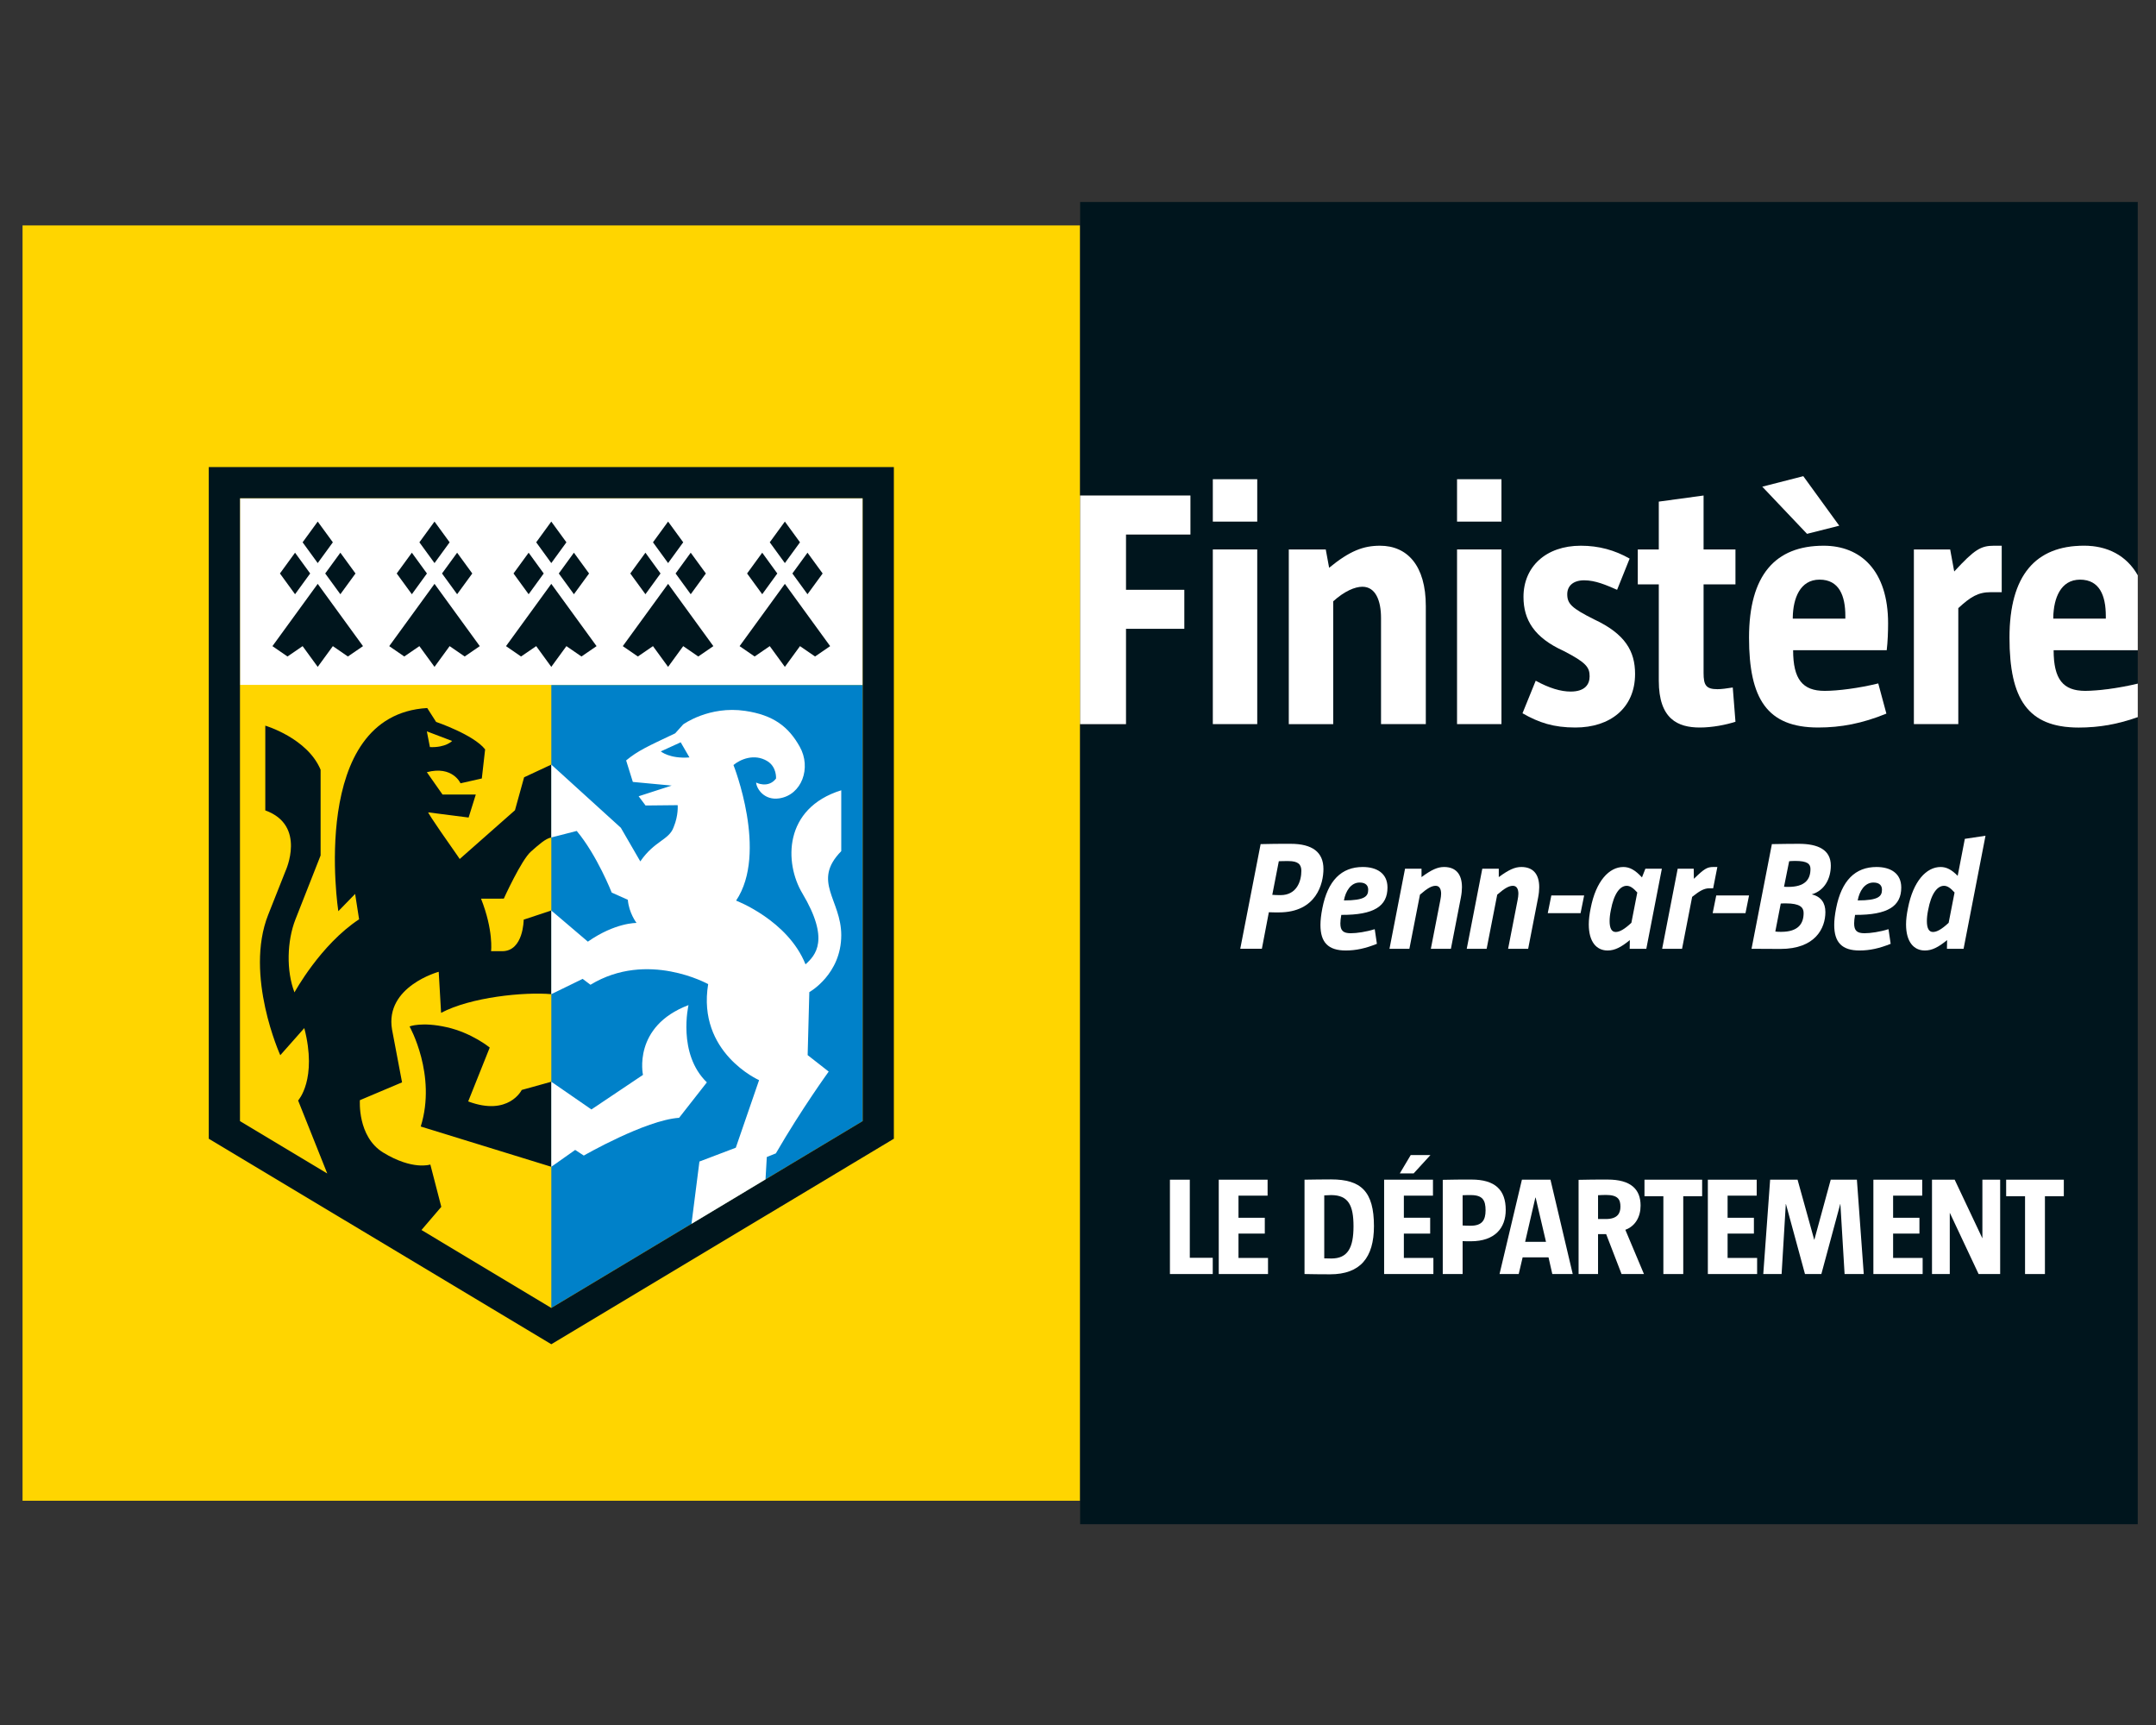 <?xml version="1.0" encoding="utf-8"?>
<!-- Generator: Adobe Illustrator 24.0.1, SVG Export Plug-In . SVG Version: 6.00 Build 0)  -->
<!DOCTYPE svg PUBLIC "-//W3C//DTD SVG 1.1//EN" "http://www.w3.org/Graphics/SVG/1.1/DTD/svg11.dtd">
<svg version="1.1" xmlns:x="http://ns.adobe.com/Extensibility/1.0/" xmlns:i="http://ns.adobe.com/AdobeIllustrator/10.0/" xmlns:graph="http://ns.adobe.com/Graphs/1.0/"
	 xmlns="http://www.w3.org/2000/svg" xmlns:xlink="http://www.w3.org/1999/xlink" x="0px" y="0px" viewBox="0 0 500 400"
	 style="enable-background:new 0 0 500 400;" xml:space="preserve" width="500">
<rect x="0" y="0" width="500" height="400" fill="#333333" stroke="none"/>
<style type="text/css">
	.st0{fill:#FFD500;}
	.st1{fill:#FFFFFF;}
	.st2{fill:#0081C9;}
	.st3{clip-path:url(#SVGID_2_);}
	.st4{fill:#00151D;}
	.st5{display:none;}
	.st6{display:inline;}
	.st7{fill:#1B97D9;}
	.st8{fill:#33BC56;}
	.st9{clip-path:url(#SVGID_4_);}
	.st10{fill-rule:evenodd;clip-rule:evenodd;fill:#E30613;}
	.st11{fill:#E30613;}
</style>
<g id="Calque_1">
	<g id="layer1" transform="translate(-443.747,-649.168)">
		<path id="path70" class="st0" d="M448.976,997.168h245.263V701.44H448.976V997.168z"/>
		<path id="path72" class="st1" d="M643.819,808.025H499.399v-43.328h144.42V808.025z"/>
		<g id="g74" transform="matrix(1.25,0,0,-1.25,496.156,694.72)">
			<path id="path76" class="st0" d="M60.358-90.643H2.595v-80.888l57.763-34.662V-90.643z"/>
		</g>
		<g id="g78" transform="matrix(1.25,0,0,-1.25,496.156,694.72)">
			<path id="path80" class="st2" d="M60.358-90.643h57.773v-80.888l-57.773-34.662V-90.643z"/>
		</g>
		<g id="g82" transform="matrix(1.25,0,0,-1.25,404.771,1673.183)">
			<g>
				<defs>
					<rect id="SVGID_1_" x="-13.69" y="511.239" width="490.541" height="295.727"/>
				</defs>
				<clipPath id="SVGID_2_">
					<use xlink:href="#SVGID_1_"  style="overflow:visible;"/>
				</clipPath>
				<g id="g84" class="st3">
					<g id="g90" transform="translate(66.517,749.76)">
						<path id="path92" class="st4" d="M51.527-134.871l3.996,9.993c0,0-3.309,2.726-7.972,3.774
							c-4.656,1.053-6.905,0.145-6.905,0.145s5.07-8.983,2.075-18.566l24.224-7.469v15.773
							l-5.485-1.521C61.462-132.742,59.048-137.688,51.527-134.871 M43.855-66.218l4.689-1.785
							c0,0-1.165-1.256-4.118-1.139L43.855-66.218z M124.719-138.521l-57.773-34.662
							l-24.086,14.46l3.678,4.298l-2.033,7.848c0,0-3.269-1.125-8.753,2.225
							c-4.818,2.953-4.317,9.713-4.317,9.713l7.822,3.306l-1.86,9.809
							c-1.352,7.986,8.662,10.702,8.662,10.702l0.44-7.616
							c5.51,2.922,15.401,3.905,20.448,3.465v15.52l-5.124-1.696c0,0-0.012-5.85-3.978-5.85
							h-2.073c0,0,0.477,3.83-1.862,9.741l4.223,0.007c0,0,3.248,7.16,5.019,8.714
							c1.446,1.28,2.745,2.457,3.795,2.63v13.522l-5.047-2.356l-1.694-6.112l-10.253-9.046
							c-0.14,0.201-0.257,0.405-0.407,0.606c-5.372,7.623-5.452,8.047-5.452,8.047
							l7.511-0.959l1.334,4.27h-6.179l-2.904,4.141c4.801,1.261,6.245-2.061,6.245-2.061
							l3.954,0.894l0.613,5.398c-2.157,2.747-9.093,5.091-9.093,5.091l-1.65,2.581
							c-22.114-1.308-16.493-37.692-16.493-37.692l3.119,3.206l0.735-4.71
							c-7.174-4.71-11.987-13.555-11.987-13.555c-1.535,3.961-1.399,9.516,0.173,13.527
							l4.673,11.875v15.897c-2.452,5.882-10.262,8.18-10.262,8.18V-80.886
							c7.691-2.761,3.753-11.238,3.753-11.238l-3.213-8.112
							c-4.464-11.25,2.242-26.061,2.242-26.061l4.455,5.033
							c2.464-9.523-1.147-13.431-1.147-13.431l5.407-13.543l-16.194,9.717v115.55H124.719
							C124.719-22.971,124.719-138.521,124.719-138.521z M3.397-17.197v-124.593l63.55-38.125
							l63.554,38.125v124.593C130.501-17.197,3.397-17.197,3.397-17.197z"/>
					</g>
					<g id="g94" transform="translate(81.787,777.512)">
						<path id="path96" class="st1" d="M71.987-97.688l3.697,1.685l1.624-2.805
							C73.631-99.092,71.987-97.688,71.987-97.688 M98.246-124.007
							c5.162-8.648,2.447-11.507,0.594-13.187c-3.278,8.185-12.878,11.823-12.878,11.823
							c5.971,8.896-0.489,25.153-0.489,25.153c1.266,1.065,3.87,2.185,6.275,0.728
							c1.799-1.095,1.621-3.241,1.621-3.241c-1.481-1.902-3.695-0.737-3.695-0.737
							c0.108-1.252,1.582-3.353,4.303-2.934c4.17,0.634,5.999,5.672,3.786,9.591
							c-2.085,3.713-4.874,5.861-10.124,6.638c-6.69,0.99-11.496-2.513-11.496-2.513
							l-1.483-1.652c-5.199-2.461-6.91-3.222-9.102-5.028l1.245-3.989l7.204-0.676
							l-6.128-1.982l1.285-1.713l5.957,0.061c0,0,0.171-1.853-0.735-4.046
							c-0.849-2.443-3.533-2.506-6.198-6.385l-3.613,6.24l-12.897,11.718v-13.52
							l4.715,1.21c3.795-4.551,6.488-11.43,6.488-11.43l2.993-1.341
							c0.201-2.466,1.617-4.296,1.617-4.296s-3.922,0.101-9.032-3.468l-6.781,5.775v-15.518
							l5.814,2.838l1.451-1.093c10.571,6.423,21.835,0.117,21.835,0.117
							c-2.085-12.731,9.446-17.811,9.446-17.811l-4.319-12.534l-6.748-2.564l-1.472-11.556
							l13.735,8.246l0.236,4.146l1.682,0.676c4.764,8.229,9.802,15.174,9.802,15.174
							l-3.905,3.056l0.311,11.683c0,0,5.924,3.29,5.924,10.562c0,6.603-5.51,9.972,0,15.588
							v11.294C94.73-108.238,94.898-118.396,98.246-124.007 M77.134-144.754
							c-10.431-3.95-8.449-12.944-8.449-12.944l-9.565-6.413l-7.441,5.138v-15.773
							l4.427,3.126l1.6-1.046c0,0,11.418,6.573,17.682,7.005l5.15,6.575
							C75.028-153.767,77.134-144.754,77.134-144.754"/>
					</g>
					<g id="g98" transform="translate(91.627,790.795)">
						<path id="path100" class="st4" d="M85.17-79.892l-8.4-11.554l2.789-1.921l2.808,1.921
							l2.803-3.847l2.805,3.847l2.794-1.921l2.801,1.921L85.17-79.892z M80.968-74.113
							l-2.808-3.854l2.808-3.851l2.798,3.851L80.968-74.113z M89.368-74.113l-2.805-3.854
							l2.805-3.851l2.81,3.851C92.178-77.967,89.368-74.113,89.368-74.113z M87.975-72.185
							l-2.805-3.854l-2.803,3.854l2.803,3.847L87.975-72.185z"/>
					</g>
					<g id="g102" transform="translate(82.368,790.795)">
						<path id="path104" class="st4" d="M72.764-79.892l-8.405-11.554l2.794-1.921l2.805,1.921
							l2.805-3.847l2.805,3.847l2.791-1.921l2.803,1.921L72.764-79.892z M68.559-74.113
							l-2.808-3.854l2.808-3.851l2.801,3.851C71.36-77.967,68.559-74.113,68.559-74.113z
							 M76.962-74.113l-2.808-3.854l2.808-3.851l2.81,3.851L76.962-74.113z M75.569-72.185
							l-2.805-3.854l-2.805,3.854l2.805,3.847L75.569-72.185z"/>
					</g>
					<g id="g106" transform="translate(73.106,790.795)">
						<path id="path108" class="st4" d="M60.355-79.892l-8.4-11.554l2.789-1.921l2.812,1.921
							l2.798-3.847l2.805,3.847l2.794-1.921l2.801,1.921L60.355-79.892z M56.152-74.113
							l-2.805-3.854l2.805-3.851l2.798,3.851L56.152-74.113z M64.552-74.113l-2.805-3.854
							l2.805-3.851l2.812,3.851C67.365-77.967,64.552-74.113,64.552-74.113z M63.16-72.185
							l-2.805-3.854l-2.798,3.854l2.798,3.847L63.16-72.185z"/>
					</g>
					<g id="g110" transform="translate(63.846,790.795)">
						<path id="path112" class="st4" d="M47.949-79.892l-8.402-11.554l2.791-1.921l2.805,1.921
							l2.805-3.847l2.805,3.847l2.794-1.921l2.801,1.921L47.949-79.892z M43.746-74.113
							l-2.81-3.854l2.81-3.851l2.798,3.851L43.746-74.113z M52.146-74.113l-2.805-3.854
							l2.805-3.851l2.81,3.851C54.956-77.967,52.146-74.113,52.146-74.113z M50.754-72.185
							l-2.805-3.854l-2.805,3.854l2.805,3.847L50.754-72.185z"/>
					</g>
					<g id="g114" transform="translate(54.586,790.795)">
						<path id="path116" class="st4" d="M35.541-79.892L27.139-91.446l2.794-1.921l2.805,1.921
							l2.803-3.847l2.808,3.847l2.789-1.921l2.805,1.921L35.541-79.892z M31.336-74.113
							l-2.805-3.854l2.805-3.851l2.805,3.851L31.336-74.113z M39.741-74.113l-2.81-3.854
							l2.81-3.851l2.81,3.851L39.741-74.113z M38.349-72.185l-2.808-3.854l-2.803,3.854
							l2.803,3.847L38.349-72.185z"/>
					</g>
					<g id="g118" transform="translate(115.039,821.07)">
						<path id="path120" class="st4" d="M116.538-39.329v-54.452h20.459v-7.23h-11.954v-10.26h10.819
							v-7.232h-10.819v-17.682h-8.505v-148.42h196.22v149.718
							c-3.788-1.355-7.277-1.93-10.955-1.93c-9.502,0-12.839,5.344-12.839,16.674
							c0,11.577,4.846,17.053,13.84,17.053c4.27,0,7.859-1.781,9.954-5.492v69.254H116.538z
							 M302.996-130.018c2.417,0,6.226,0.489,9.762,1.341v6.208h-15.614
							C297.145-127.884,298.909-130.018,302.996-130.018 M306.834-116.115
							c0,3.711-1.132,6.732-4.783,6.732c-3.645,0-4.907-3.526-4.97-6.98v-0.255h9.752
							V-116.115z"/>
					</g>
					<path id="path122" class="st1" d="M256.194,730.314h8.241v-7.864h-8.241V730.314z"/>
					<path id="path124" class="st1" d="M256.194,717.286h8.241v-32.402h-8.241V717.286z"/>
					<g id="g126" transform="translate(138.897,779.674)">
						<path id="path128" class="st1" d="M148.504-94.792v19.694c0,3.21-1.008,5.791-3.458,5.791
							c-1.385,0-3.337-0.821-5.414-2.705v-22.781h-8.241v32.402h6.86l0.625-3.397
							c3.842,3.149,6.355,4.09,9.441,4.09c5.038,0,8.496-3.65,8.496-11.198v-21.896
							H148.504z"/>
					</g>
					<path id="path130" class="st1" d="M301.503,730.314h8.241v-7.864h-8.241V730.314z"/>
					<path id="path132" class="st1" d="M301.503,717.286h8.241v-32.402h-8.241V717.286z"/>
					<g id="g134" transform="translate(154.308,779.405)">
						<path id="path136" class="st1" d="M169.152-95.153c-4.027,0-6.732,0.884-9.813,2.642l2.452,6.039
							c2.518-1.38,4.656-2.01,6.484-2.01c2.642,0,3.519,1.317,3.519,2.834
							c0,1.694-0.688,2.574-4.843,4.712c-5.407,2.459-7.427,5.73-7.427,10.012
							c0,5.595,4.153,9.497,10.637,9.497c3.334,0,6.292-0.817,9.057-2.389l-2.326-5.791
							c-2.01,0.88-4.029,1.764-6.107,1.764c-2.073,0-3.142-1.072-3.142-2.581
							c0-1.762,0.817-2.581,4.967-4.659c5.791-2.705,7.616-5.915,7.616-10.127
							C180.226-91.566,175.568-95.153,169.152-95.153"/>
					</g>
					<g id="g138" transform="translate(164.177,779.405)">
						<path id="path140" class="st1" d="M182.374-95.153c-4.09,0-7.616,1.572-7.616,8.681v17.874h-3.898
							v6.479h3.898v8.873l8.309,1.132v-10.005h5.915v-6.479h-5.915v-16.428
							c0-2.263,0.44-3.016,2.581-3.016c0.693,0,1.701,0.129,2.834,0.314l0.501-6.355
							C187.217-94.652,184.7-95.153,182.374-95.153"/>
					</g>
					<g id="g142" transform="translate(172.675,794.76)">
						<path id="path144" class="st1" d="M193.761-74.579l-8.304,8.749l7.611,1.949l6.671-9.188
							L193.761-74.579z"/>
					</g>
					<g id="g146" transform="translate(175.714,788.252)">
						<path id="path148" class="st1" d="M197.831-83.298c0,3.711-1.132,6.732-4.783,6.732
							c-3.65,0-4.907-3.526-4.97-6.98v-0.253h9.752V-83.298z M192.796-103.999
							c-9.497,0-12.834,5.344-12.834,16.674c0,11.575,4.846,17.05,13.842,17.05
							c6.86,0,11.959-4.591,11.959-14.409c0-1.448-0.068-3.458-0.255-4.97H188.142
							c0-5.412,1.764-7.548,5.854-7.548c2.45,0,6.353,0.501,9.942,1.381l1.509-5.599
							C200.981-103.245,197.015-103.999,192.796-103.999"/>
					</g>
					<g id="g150" transform="translate(187.251,790.135)">
						<path id="path152" class="st1" d="M213.289-80.776c-2.389,0-3.774-0.877-6.039-2.958v-21.519h-8.241
							v32.402h6.732l0.753-4.09c3.774,4.09,4.914,4.785,7.427,4.785h1.385v-8.62H213.289
							z"/>
					</g>
					<g id="g154" transform="translate(196.368,788.038)">
						<path id="path156" class="st1" d="M225.505-83.586h-9.752v0.253
							c0.063,3.454,1.324,6.982,4.97,6.982c3.65,0,4.783-3.021,4.783-6.734V-83.586z
							 M231.431-75.553c-2.096,3.713-5.683,5.494-9.954,5.494
							c-8.997,0-13.842-5.478-13.842-17.053c0-11.329,3.337-16.676,12.839-16.676
							c3.678,0,7.165,0.576,10.957,1.933v6.21c-3.538-0.852-7.345-1.343-9.762-1.343
							c-4.09,0-5.854,2.136-5.854,7.548h15.616C231.431-89.44,231.431-75.553,231.431-75.553
							z"/>
					</g>
					<g id="g158" transform="translate(115.039,779.674)">
						<path id="path160" class="st1" d="M116.538-94.792h8.505v17.682h10.819v7.232h-10.819v10.26
							h11.954v7.232h-20.459V-94.792z"/>
					</g>
					<g id="g162" transform="translate(122.159,736.075)">
						<path id="path164" class="st1" d="M126.077-153.206v17.502h3.688v-14.488h4.256v-3.014H126.077z"/>
					</g>
					<g id="g166" transform="translate(126.03,736.075)">
						<path id="path168" class="st1" d="M131.264-153.206v17.502h9.062v-2.96h-5.4v-4.104h4.881
							v-2.934h-4.881v-4.518h5.478v-2.986H131.264z"/>
					</g>
					<g id="g170" transform="translate(134.94,742.335)">
						<path id="path172" class="st1" d="M143.201-144.82c-0.131,0-0.831-0.028-1.273-0.054v-11.683
							c0.414,0,1.193-0.026,1.324-0.026c3.011,0,4.104,1.947,4.104,5.971
							C147.357-146.743,146.421-144.82,143.201-144.82 M143.019-159.516
							c-1.921,0-3.348,0.023-4.752,0.051v17.5c1.636,0.026,3.325,0.054,4.935,0.054
							c5.583,0,7.946-2.26,7.946-8.674C151.147-156.402,148.627-159.516,143.019-159.516"/>
					</g>
					<g id="g174" transform="translate(141.252,745.508)">
						<path id="path176" class="st1" d="M151.659-140.568h3.659l-3.114-3.4h-2.569L151.659-140.568z
							 M146.724-162.64v17.502h9.062v-2.96h-5.4v-4.102h4.881v-2.936h-4.881v-4.516h5.478
							v-2.988C155.863-162.64,146.724-162.64,146.724-162.64z"/>
					</g>
					<g id="g178" transform="translate(146.022,742.335)">
						<path id="path180" class="st1" d="M158.05-144.82c-0.494,0-1.09,0-1.533-0.028v-5.609
							c0.365-0.026,0.805-0.049,1.481-0.049c2.103,0,2.777,1.011,2.777,2.855
							C160.776-145.781,160.233-144.82,158.05-144.82 M158.024-153.388
							c-0.519,0-1.013,0-1.507,0.026v-6.102h-3.685v17.474
							c1.402,0.051,3.739,0.051,5.321,0.051c4.39,0,6.362-1.921,6.362-5.634
							C164.515-150.922,162.516-153.388,158.024-153.388"/>
					</g>
					<g id="g182" transform="translate(151.157,742.135)">
						<path id="path184" class="st1" d="M164.93-145.087h-0.051l-1.898-8.206h3.87L164.93-145.087z
							 M168.021-159.267l-0.702,3.091h-4.804l-0.728-3.091h-3.557l4.153,17.504h5.297
							l4.13-17.504H168.021z"/>
					</g>
					<g id="g186" transform="translate(156.737,742.346)">
						<path id="path188" class="st1" d="M172.406-144.805c-0.468,0-0.987-0.026-1.479-0.051v-4.415
							h1.453c2.155,0,2.7,1.065,2.7,2.286C175.081-145.661,174.641-144.805,172.406-144.805
							 M175.289-159.478l-2.855,7.401h-1.507v-7.401h-3.61v17.476
							c1.533,0.051,3.688,0.051,5.375,0.051c4.312,0,6.128-1.79,6.128-4.829
							c0-2.101-0.985-3.816-2.829-4.492l3.454-8.206
							C179.445-159.478,175.289-159.478,175.289-159.478z"/>
					</g>
					<g id="g190" transform="translate(162.861,742.246)">
						<path id="path192" class="st1" d="M180.611-144.939v-14.439h-3.688v14.439h-3.505v3.065h10.698
							v-3.065H180.611z"/>
					</g>
					<g id="g194" transform="translate(164.812,736.075)">
						<path id="path196" class="st1" d="M183.225-153.206v17.502h9.062v-2.96h-5.4v-4.104h4.881
							v-2.934h-4.881v-4.518h5.478v-2.986H183.225z"/>
					</g>
					<g id="g198" transform="translate(175.654,736.075)">
						<path id="path200" class="st1" d="M197.751-153.206l-0.779,12.984h-0.028l-3.503-12.984h-3.039
							l-3.531,12.984h-0.026l-0.779-12.984h-3.402l1.273,17.502h5.089l3.091-11.14h0.023
							l3.039,11.14h4.855l1.273-17.502H197.751z"/>
					</g>
					<g id="g202" transform="translate(177.937,736.075)">
						<path id="path204" class="st1" d="M200.81-153.206v17.502h9.06v-2.96h-5.4v-4.104h4.883
							v-2.934h-4.883v-4.518h5.48v-2.986H200.81z"/>
					</g>
					<g id="g206" transform="translate(186.28,736.075)">
						<path id="path208" class="st1" d="M211.989-153.206l-5.349,11.374v-11.374h-3.299v17.502h4.207
							l5.143-10.88v10.88h3.297v-17.502H211.989z"/>
					</g>
					<g id="g210" transform="translate(191.539,742.246)">
						<path id="path212" class="st1" d="M219.034-144.939v-14.439h-3.688v14.439h-3.505v3.065h10.698
							v-3.065H219.034z"/>
					</g>
					<g id="g214" transform="translate(131.557,768.816)">
						<path id="path216" class="st1" d="M138.669-109.34c-0.519,0-1.299,0-1.788-0.028l-1.212-6.231
							c0.402-0.03,0.779-0.058,1.528-0.058c3.03,0,3.865,2.625,3.865,4.499
							C141.063-109.974,140.487-109.34,138.669-109.34 M135.033-118.831l-1.296-6.778h-4.01
							l3.779,19.414c1.502,0.058,3.865,0.058,5.569,0.058c4.039,0,6.086-1.558,6.086-4.675
							c0-2.653-1.268-8.049-8.278-8.049C136.334-118.861,135.58-118.861,135.033-118.831"/>
					</g>
					<g id="g218" transform="translate(137.88,766.547)">
						<path id="path220" class="st1" d="M147.141-112.38c0,0.69-0.374,1.329-1.589,1.329
							c-1.643,0-2.623-1.647-2.913-3.32C146.535-114.371,147.141-113.592,147.141-112.38
							 M142.986-123.658c-3.259,0-4.703,1.5-4.703,4.729c0,0.894,0.117,1.905,0.349,3.089
							c1.008,5.164,3.55,7.672,7.501,7.672c2.539,0,4.586-1.123,4.586-3.807
							c0-3.435-2.452-5.108-8.568-5.077c-0.115-0.606-0.173-1.156-0.173-1.586
							c0-1.357,0.548-1.818,1.933-1.818c1.125,0,2.857,0.26,4.443,0.749l0.402-2.712
							C146.68-123.255,144.89-123.658,142.986-123.658"/>
					</g>
					<g id="g222" transform="translate(142.848,761.862)">
						<path id="path224" class="st1" d="M153.797-118.657l1.76,9.029
							c0.087,0.461,0.145,0.835,0.145,1.182c0,0.838-0.29,1.474-1.011,1.474
							c-0.721,0-1.528-0.433-2.913-1.645l-1.963-10.04h-3.692l2.885,14.856h3.058v-1.556
							c1.877,1.385,3,1.874,4.184,1.874c2.106,0,3.318-1.24,3.318-3.748
							c0-0.55-0.059-1.184-0.204-1.935l-1.846-9.49H153.797z"/>
					</g>
					<g id="g226" transform="translate(148.974,761.862)">
						<path id="path228" class="st1" d="M162.005-118.657l1.76,9.029
							c0.087,0.461,0.145,0.835,0.145,1.182c0,0.838-0.29,1.474-1.011,1.474
							c-0.721,0-1.528-0.433-2.913-1.645l-1.963-10.04h-3.692l2.885,14.856h3.058v-1.556
							c1.877,1.385,3,1.874,4.184,1.874c2.106,0,3.318-1.24,3.318-3.748
							c0-0.55-0.058-1.184-0.204-1.935l-1.846-9.49H162.005z"/>
					</g>
					<g id="g230" transform="translate(152.117,764.685)">
						<path id="path232" class="st1" d="M166.216-114.874l0.665,3.287h6.086l-0.662-3.287H166.216z"/>
					</g>
					<g id="g234" transform="translate(159.217,766.325)">
						<path id="path236" class="st1" d="M175.729-112.677c-0.779,0.866-1.355,1.24-1.961,1.24
							c-1.212,0-2.368-1.385-2.943-4.499c-0.173-0.835-0.232-1.502-0.232-2.05
							c0-1.268,0.346-2.017,1.128-2.017c0.721,0,1.614,0.491,2.911,1.701L175.729-112.677z
							 M174.316-123.12l0.028,1.614c-1.617-1.327-2.796-1.93-4.125-1.93
							c-2.047,0-3.491,1.586-3.491,4.843c0,0.868,0.117,1.848,0.346,2.974
							c0.98,5.103,3.463,7.672,6.058,7.672c1.184,0,2.192-0.55,3.463-1.933l0.634,1.617
							h3.058l-2.885-14.858C177.402-123.12,174.316-123.12,174.316-123.12z"/>
					</g>
					<g id="g238" transform="translate(164.924,766.658)">
						<path id="path240" class="st1" d="M183.375-112.231c-1.067,0-1.961-0.634-3.175-1.589l-1.874-9.633
							h-3.692l2.883,14.856h2.974l0.03-1.874c1.902,1.846,2.45,2.192,3.603,2.192h0.751
							l-0.779-3.952H183.375z"/>
					</g>
					<g id="g242" transform="translate(165.193,764.685)">
						<path id="path244" class="st1" d="M183.736-114.874l0.665,3.287h6.086l-0.662-3.287H183.736z"/>
					</g>
					<g id="g246" transform="translate(171.739,768.828)">
						<path id="path248" class="st1" d="M192.507-109.324c-0.461,0-0.866-0.028-1.125-0.056l-0.952-4.731
							c0.346-0.03,0.463-0.03,0.779-0.03c3.061,0,4.127,1.327,4.127,3.32
							C195.335-109.872,194.758-109.324,192.507-109.324 M190.775-117.2
							c-0.26,0-0.662,0-0.95-0.028l-1.011-5.192c0.405-0.058,0.604-0.058,1.095-0.058
							c3.203,0,4.156,1.558,4.156,3.491C194.065-117.949,193.4-117.2,190.775-117.2
							 M184.401-125.623l3.776,19.416c1.79,0.03,3.32,0.058,4.993,0.058
							c3.606,0,5.941-1.125,5.941-4.041c0-2.394-1.154-4.642-3.547-5.337
							c1.729-0.402,2.539-1.584,2.539-3.285c0-3.002-1.874-6.839-8.337-6.839
							C188.035-125.652,186.161-125.623,184.401-125.623"/>
					</g>
					<g id="g250" transform="translate(178.618,766.547)">
						<path id="path252" class="st1" d="M201.722-112.38c0,0.69-0.374,1.329-1.589,1.329
							c-1.643,0-2.623-1.647-2.913-3.32C201.116-114.371,201.722-113.592,201.722-112.38
							 M197.567-123.658c-3.259,0-4.703,1.5-4.703,4.729c0,0.894,0.117,1.905,0.349,3.089
							c1.008,5.164,3.55,7.672,7.501,7.672c2.539,0,4.586-1.123,4.586-3.807
							c0-3.435-2.452-5.108-8.568-5.077c-0.115-0.606-0.173-1.156-0.173-1.586
							c0-1.357,0.548-1.818,1.933-1.818c1.125,0,2.857,0.26,4.443,0.749l0.402-2.712
							C201.261-123.255,199.471-123.658,197.567-123.658"/>
					</g>
					<g id="g254" transform="translate(184.374,766.325)">
						<path id="path256" class="st1" d="M209.435-112.677c-0.779,0.866-1.355,1.24-1.961,1.24
							c-1.212,0-2.368-1.385-2.943-4.499c-0.173-0.835-0.232-1.502-0.232-2.05
							c0-1.268,0.346-2.017,1.128-2.017c0.721,0,1.614,0.491,2.911,1.701L209.435-112.677z
							 M208.022-123.12l0.028,1.614c-1.617-1.327-2.796-1.93-4.125-1.93
							c-2.047,0-3.491,1.586-3.491,4.843c0,0.868,0.117,1.848,0.346,2.974
							c0.98,5.103,3.463,7.672,6.058,7.672c1.097,0,2.05-0.489,3.175-1.643l1.327,6.865
							l3.835,0.576l-4.067-20.972C211.108-123.12,208.022-123.12,208.022-123.12z"/>
					</g>
				</g>
			</g>
		</g>
	</g>
	<script  xmlns=""></script>
</g>
<g id="Calque_2" class="st5">
	<g id="g4273" class="st6">
		<path id="path4263" d="M93.222,339l-4.545,21.693c-0.413,2.066-0.62,3.099-0.62,3.719
			c0,1.033,0.413,1.446,1.24,1.446c0.413,0,0.62,0,0.826-0.207l0.413,3.512
			c-1.24,0.413-2.479,0.62-3.925,0.62c-3.099,0-4.752-1.653-4.752-4.132
			c0-0.826,0.207-2.273,0.62-3.719l4.752-22.106c0.826-3.512,1.033-6.198,0.413-7.851
			l6.198-2.066C94.255,331.769,94.049,335.695,93.222,339z"/>
		<path id="path4261" d="M112.228,342.098c-3.512,0-6.401,1.241-9.087,3.72
			c-3.719,3.512-5.992,9.296-5.992,14.668c0,6.405,3.718,9.919,9.503,9.919
			c4.545,0,7.646-1.24,10.952-3.926l-1.86-3.72c-2.479,1.859-4.754,2.893-7.647,2.893
			s-4.955-1.654-4.955-4.959c0-0.826,0.412-2.269,0.412-2.889
			c0.62,0,1.859,0.206,3.305,0.206c5.372,0,9.091-1.032,11.363-3.305
			c1.653-1.446,2.482-3.309,2.482-5.375C120.702,344.577,117.393,342.098,112.228,342.098z
			 M111.405,346.44c2.479,0,3.305,1.239,3.305,3.305c0,1.24-0.413,2.064-1.033,2.683
			c-1.446,1.24-3.514,1.654-6.819,1.654c-0.826,0-1.859-0.206-2.272-0.206
			C105.618,348.918,108.306,346.44,111.405,346.44z"/>
		<path id="path4257" d="M144.873,332.801l-7.853,36.571h9.297c7.024,0,10.743-1.24,14.462-4.959
			c4.339-4.132,7.025-12.396,7.025-18.594c0-4.752-1.033-7.436-3.099-9.709
			c-2.479-2.686-5.784-3.309-11.569-3.309H144.873z M149.832,337.554h3.926
			c3.099,0,4.958,0.621,6.198,2.687c1.033,1.446,1.236,3.305,0.823,5.371
			c0,2.892-1.031,10.122-4.544,14.874c-1.653,2.479-4.544,3.926-8.47,3.926h-3.72
			L149.832,337.554z"/>
		<path id="path4253" d="M193.836,329.496l-11.775,7.025l1.654,3.305l12.396-5.371L193.836,329.496z
			 M186.399,342.098c-3.512,0-6.405,1.241-9.091,3.72
			c-3.719,3.512-5.988,9.296-5.988,14.668c0,6.405,3.718,9.919,9.503,9.919
			c4.545,0,7.642-1.24,10.948-3.926l-1.856-3.72c-2.479,1.859-4.754,2.893-7.647,2.893
			c-2.892,0-4.959-1.654-4.959-4.959c0-0.826,0.209-2.269,0.416-2.889
			c0.62,0,1.859,0.206,3.305,0.206c5.372,0,9.091-1.032,11.363-3.305
			c1.653-1.446,2.478-3.309,2.478-5.375C194.869,344.577,191.564,342.098,186.399,342.098z
			 M185.572,346.44c2.479,0,3.309,1.239,3.309,3.305c0,1.24-0.413,2.064-1.033,2.683
			c-1.446,1.24-3.514,1.654-6.819,1.654c-0.826,0-1.859-0.206-2.272-0.206
			C179.789,348.918,182.473,346.44,185.572,346.44z"/>
		<path id="path4247" d="M207.681,341.686l-5.371,2.272c0.62,1.653,0.62,3.308,0,6.614
			l-6.408,30.369l5.992-1.445l1.654-8.264c0.207-0.62,0.412-2.069,0.412-2.276
			c1.24,0.826,3.307,1.243,5.786,1.243c3.512,0,7.024-1.656,9.503-4.342
			c3.099-3.512,5.165-10.121,5.165-15.08c0-5.372-2.48-8.68-7.025-8.68
			c-3.306,0-6.819,1.655-9.091,4.548C208.505,344.786,208.301,342.719,207.681,341.686z
			 M214.912,347.057c2.273,0,3.099,1.24,3.099,3.926c0,3.512-1.239,8.882-3.305,11.775
			c-1.033,1.653-2.896,2.893-5.375,2.893c-1.653,0-3.511-0.618-4.338-1.445l2.687-12.19
			C209.953,348.711,212.846,347.057,214.912,347.057z"/>
		<path id="path4243" d="M244.454,342.098c-4.339,0-7.849,1.449-10.742,4.342
			c-3.512,3.512-5.786,9.294-5.786,15.285c0,5.578,2.893,8.474,7.025,8.474
			c3.512,0,6.199-1.446,8.058-4.132c0,1.653,0.62,3.098,2.066,4.338l4.753-3.515
			c-1.446-1.446-1.653-2.683-1.033-5.988l2.272-10.746
			c0.413-1.859,1.031-4.753,1.65-5.992C250.652,342.718,247.553,342.098,244.454,342.098z
			 M243.63,346.645c0.826,0,1.858,0.205,2.478,0.412l-2.893,13.223
			c-1.24,2.686-3.925,5.165-6.404,5.165c-1.859,0-2.893-1.24-2.893-4.132
			c0-3.719,1.035-8.882,3.515-11.775C239.498,347.266,241.151,346.645,243.63,346.645z"/>
		<path id="path4239" d="M273.379,347.884c-0.62-0.413-1.033-0.413-1.859-0.413
			c-1.859,0-3.925,1.446-6.198,4.752l-3.719,17.355h-5.785l3.925-17.974
			c0.826-3.719,0.826-5.785,0.207-7.644l5.372-2.273c0.62,1.446,0.826,3.306,0.413,5.165
			c2.479-3.099,5.372-4.958,8.057-4.958c1.033,0,1.446,0.207,2.273,0.413L273.379,347.884z"/>
		<path id="path4237" d="M290.114,346.851h-5.165l-3.099,14.462
			c-0.207,1.033-0.413,1.859-0.413,2.686c0,1.653,0.826,2.273,2.479,2.273
			c0.826,0,1.859-0.207,2.686-0.62v3.719c-1.859,0.826-3.719,1.033-5.578,1.033
			c-3.719,0-5.578-1.859-5.578-4.545c0-1.033,0.207-2.273,0.413-3.719l3.306-15.289h-3.099
			l0.826-4.132h3.099c0.62-2.479,1.033-4.545,1.859-6.611l6.198-1.446
			c-0.826,2.273-1.653,5.372-2.273,8.057h6.405L290.114,346.851L290.114,346.851z"/>
		<path id="path4235" d="M308.294,342.098c-3.512,0-6.405,1.241-9.091,3.72
			c-3.719,3.512-5.988,9.296-5.988,14.668c0,6.405,3.718,9.919,9.503,9.919
			c4.545,0,7.642-1.24,10.948-3.926l-1.856-3.72c-2.479,1.859-4.754,2.893-7.647,2.893
			c-2.892,0-4.959-1.654-4.959-4.959c0-0.826,0.209-2.269,0.416-2.889
			c0.62,0,1.859,0.206,3.305,0.206c5.372,0,9.091-1.032,11.363-3.305
			c1.446-1.446,2.271-3.309,2.478-5.375C316.764,344.577,313.46,342.098,308.294,342.098z
			 M307.261,346.44c2.479,0,3.511,1.239,3.305,3.305c0,1.24-0.413,2.064-1.033,2.683
			c-1.446,1.24-3.51,1.654-6.815,1.654c-0.826,0-1.859-0.206-2.272-0.206
			C301.479,348.918,304.162,346.44,307.261,346.44z"/>
		<path id="path4231" d="M357.88,350.777l-3.925,18.801h-5.785l3.925-18.181
			c0.207-1.033,0.413-1.859,0.413-2.479c0-1.24-0.62-1.859-2.066-1.859
			c-2.066,0-4.752,2.066-6.818,4.958l-3.719,17.561h-5.578l3.719-17.768
			c0.207-1.24,0.413-2.273,0.413-2.892c0-1.24-0.413-1.859-1.859-1.859
			c-1.859,0-4.545,1.859-7.024,4.958l-3.719,17.561h-5.578l3.925-18.801
			c0.62-2.892,0.62-4.958,0-6.818l5.372-2.273c0.62,1.24,0.826,3.306,0.413,4.958
			c3.099-3.306,6.405-4.752,9.297-4.752c2.892,0,4.545,1.653,4.752,4.752
			c3.306-3.512,6.405-4.752,9.297-4.752c3.099,0,5.165,2.066,5.165,5.372
			c-0.207,1.033-0.413,2.479-0.62,3.512H357.88z"/>
		<path id="path4229" d="M378.333,342.098c-3.512,0-6.405,1.241-9.091,3.72
			c-3.719,3.512-5.992,9.296-5.992,14.668c0,6.405,3.722,9.919,9.507,9.919
			c4.545,0,7.642-1.24,10.948-3.926l-1.86-3.72c-2.479,1.859-4.75,2.893-7.643,2.893
			s-4.959-1.654-4.959-4.959c0-0.826,0.209-2.269,0.416-2.889
			c0.62,0,1.859,0.206,3.305,0.206c5.372,0,9.09-1.032,11.363-3.305
			c1.446-1.446,2.271-3.309,2.478-5.375C386.803,344.577,383.499,342.098,378.333,342.098z
			 M377.3,346.44c2.479,0,3.511,1.239,3.305,3.305c0,1.24-0.413,2.064-1.033,2.683
			c-1.446,1.24-3.51,1.654-6.815,1.654c-0.826,0-1.863-0.206-2.276-0.206
			C371.514,348.918,374.201,346.44,377.3,346.44z"/>
		<path id="path4225" d="M414.696,350.363l-4.132,19.214h-5.785l3.719-17.768
			c0.207-1.24,0.413-2.066,0.413-2.686c0-1.446-0.62-2.066-2.066-2.066
			c-1.859,0-4.545,1.24-7.438,4.958l-3.719,17.561h-5.785l3.925-18.594
			c0.62-3.099,0.62-4.958,0.207-6.818l5.372-2.273c0.62,1.24,0.826,3.099,0.413,4.958
			c2.479-3.099,5.991-4.752,9.71-4.752c3.306,0,5.372,2.066,5.372,5.372
			c0,0.826,0,1.859-0.207,2.892H414.696z"/>
		<path id="path6" d="M434.943,346.851h-5.165l-3.099,14.462c-0.207,1.033-0.413,1.859-0.413,2.686
			c0,1.653,0.826,2.273,2.479,2.273c0.826,0,1.859-0.207,2.686-0.62v3.719
			c-1.859,0.826-3.719,1.033-5.578,1.033c-3.719,0-5.578-1.859-5.578-4.545
			c0-1.033,0.207-2.273,0.413-3.719l3.306-15.289h-3.099l0.826-4.132h3.099
			c0.62-2.479,1.033-4.545,1.653-6.611l6.198-1.446c-0.826,2.273-1.653,5.372-2.273,8.057
			h6.405l-1.859,4.132H434.943z"/>
	</g>
	<g id="g4201" class="st6">
		<path id="path4195" d="M111.403,281.978c-1.859-1.653-4.132-2.273-6.611-2.273
			c-2.892,0-6.198,1.653-8.057,3.925c-3.925,4.339-5.991,14.462-5.991,19.421
			c0,5.785,2.892,8.264,7.644,8.264c2.479,0,4.958-1.033,8.057-3.099l3.099,5.785
			c-3.925,2.892-8.057,4.132-13.223,4.132c-9.71,0-15.495-5.578-15.495-15.289
			c0-6.818,2.686-15.082,6.611-20.454c4.752-6.405,11.776-9.71,18.801-9.71
			c4.339,0,8.264,1.446,10.33,3.512C116.568,276.193,111.403,281.978,111.403,281.978z"/>
		<path id="path4193" d="M134.748,269.581l-13.223,8.47l2.276,4.548l9.503-4.959l7.848,4.959
			l3.309-4.548L134.748,269.581z M131.649,284.459c-11.157,0-18.594,9.915-18.594,22.105
			c0,7.438,4.132,11.363,11.363,11.363c12.809,0,18.8-11.157,18.8-22.52
			C143.218,288.382,138.674,284.459,131.649,284.459z M130.205,290.863
			c2.479,0,3.926,1.031,3.926,4.749c0,6.198-2.892,16.322-8.264,16.322
			c-2.273,0-3.926-1.445-3.926-4.544C121.941,302.433,124.627,290.656,130.205,290.863z"/>
		<path id="path4187" d="M163.467,290.862h-5.578l-3.306,16.115
			c-0.207,1.033-0.413,2.066-0.413,2.892c0,1.653,1.033,2.273,2.892,2.273
			c0.826,0,2.273-0.207,3.099-0.62v5.165c-2.479,1.033-4.958,1.446-7.231,1.446
			c-4.752,0-7.644-2.479-7.644-5.578c0-1.033,0.207-2.686,0.413-4.132l3.719-17.561h-3.099
			l1.24-5.785h3.099c0.62-3.099,1.033-5.165,1.859-7.644l8.884-2.066
			c-1.033,2.892-1.859,6.405-2.479,9.71h7.438
			C166.359,285.077,163.467,290.862,163.467,290.862z"/>
		<path id="path4185" d="M183.3,284.459c-4.132,0-7.848,1.239-10.947,4.338
			c-4.339,4.132-7.231,10.95-7.231,17.561c0,7.851,4.542,11.775,12.186,11.775
			c4.545,0,8.679-1.239,13.018-4.338l-2.478-4.959c-2.892,2.066-5.993,3.305-8.886,3.305
			c-3.512,0-5.371-1.446-5.371-5.165c0-0.826,0.412-2.889,0.412-2.889
			s1.654,0.412,3.926,0.412c10.743,0,16.322-5.166,16.322-11.157
			C194.252,286.936,189.705,284.459,183.3,284.459z M182.473,290.447
			c2.479,0,3.309,1.449,3.309,3.309c0,3.306-4.134,4.544-7.853,4.544
			c-1.033,0-2.272-0.205-2.272-0.412C176.897,292.31,179.374,290.447,182.473,290.447z"/>
		<path id="path4181" d="M220.076,292.721c-2.892-1.653-5.372-2.273-7.851-2.273
			c-2.686,0-4.752,1.033-4.752,3.306c0,1.446,1.033,2.479,3.306,3.099l3.719,1.24
			c3.099,1.033,6.405,3.306,6.405,7.231c0,6.405-4.958,12.603-15.495,12.603
			c-4.752,0-8.884-1.446-12.396-3.512l3.306-6.198c2.479,1.653,6.818,3.306,10.33,3.306
			c2.686,0,4.958-1.859,4.958-3.925c0-1.653-1.446-2.479-4.132-3.306l-3.512-1.24
			c-3.306-1.033-5.991-3.306-5.991-7.438c0-5.578,4.132-11.57,14.669-11.57
			c4.132,0,8.057,1.24,10.537,2.892L220.076,292.721z"/>
		<path id="path4179" d="M263.463,270.82l-2.272,10.952c-0.413,2.066-0.621,3.307-0.621,3.72
			c-0.62-0.207-3.098-0.827-5.371-0.827c-3.719,0-7.438,1.652-10.33,4.338
			c-4.545,4.339-7.025,11.362-7.025,17.767c0,7.438,3.101,11.363,9.919,11.363
			c2.892,0,5.988-1.444,8.054-3.716c-0.207,0.826,0.003,2.476,0.21,2.889h7.231
			c-0.413-1.24-0.414-3.924,1.239-11.775l7.025-33.468L263.463,270.82z M254.784,291.48
			c1.653,0,3.099,0.416,4.132,1.243l-3.099,14.462c-1.033,1.859-4.129,4.338-5.988,4.338
			c-2.273,0-3.309-1.654-3.309-4.753c0-3.925,1.447-9.709,3.926-12.808
			C251.479,292.309,253.131,291.48,254.784,291.48z"/>
		<path id="path10" d="M274.413,288.176c2.686-1.033,5.165-2.273,5.165-3.719
			c0-0.62-0.207-1.24-0.826-1.653c-1.653-1.033-2.066-2.686-2.066-4.752
			c0-3.099,2.479-5.372,5.372-5.372c3.719,0,6.198,2.479,6.198,6.818
			c0,5.372-5.991,10.95-11.363,12.19L274.413,288.176L274.413,288.176z"/>
		<path id="path4171" d="M298.38,273.507l-23.759,43.798h9.503l5.371-10.33h13.018l0.823,10.33
			h9.091l-4.544-43.798H298.38z M301.063,283.01c0,0-0.001,3.718,0.206,7.437l0.621,9.091
			h-8.676l3.922-8.058C298.79,288.381,301.063,283.01,301.063,283.01L301.063,283.01z"/>
		<path id="path4167" d="M328.129,284.044c0.413,1.033,1.033,3.306,0.826,5.165
			c2.892-2.892,5.785-4.958,8.884-4.958c1.24,0,1.653,0.207,2.892,0.62l-3.719,7.438
			c-0.826-0.413-1.446-0.62-2.479-0.62c-1.653,0-3.512,1.033-5.991,4.339l-4.545,21.073
			h-8.471l4.545-21.28c0.826-3.925,0.826-6.818,0.207-8.884L328.129,284.044L328.129,284.044
			z"/>
		<path id="path4165" d="M349.822,284.044c0.413,1.033,0.826,3.512,0.826,5.165
			c3.099-3.306,6.818-4.752,10.33-4.752c3.306,0,5.578,1.446,5.991,4.752
			c3.512-3.512,7.024-4.752,10.33-4.752c3.512,0,6.405,1.859,6.405,6.611
			c0,1.24-0.207,2.686-0.413,4.132l-4.752,21.9h-8.264l4.545-21.28
			c0.207-1.24,0.413-2.066,0.413-2.686c0-1.446-0.62-1.859-2.066-1.859
			c-2.273,0-4.752,1.859-6.611,4.752l-4.545,21.073h-8.057l4.545-20.867
			c0.207-1.446,0.413-2.479,0.413-3.099c0-1.24-0.62-1.859-2.066-1.859
			c-2.273,0-4.545,1.859-6.818,4.752l-4.545,21.073h-8.264l4.752-21.9
			c0.62-2.892,0.413-6.611-0.207-8.057L349.822,284.044z"/>
		<path id="path4163" d="M405.192,284.459c-11.157,0-18.594,9.915-18.594,22.105
			c0,7.438,4.132,11.363,11.363,11.363c12.809,0,18.8-11.157,18.8-22.52
			C416.761,288.382,412.216,284.459,405.192,284.459z M403.537,290.863
			c2.479,0,3.926,1.031,3.926,4.749c0,6.198-2.892,16.322-8.264,16.322
			c-2.273,0-3.926-1.445-3.926-4.544C395.273,302.433,398.166,290.656,403.537,290.863z"/>
		<path id="path14" d="M430.191,284.044c0.413,1.033,1.033,3.306,0.826,5.165
			c2.892-2.892,5.785-4.958,9.09-4.958c1.24,0,1.653,0.207,2.892,0.62l-3.719,7.438
			c-0.826-0.413-1.446-0.62-2.479-0.62c-1.653,0-3.512,1.033-5.991,4.339l-4.545,21.073
			h-8.471l4.545-21.28c0.826-3.925,0.826-6.818,0.207-8.884l7.644-2.892H430.191z"/>
	</g>
	<g id="g4218" class="st6">
		<path id="path18" class="st1" d="M289.846,92.829c-25.717,2.572-25.289,8.572-25.289,28.289
			c-19.717-55.292-72.865-67.722-151.732-59.15v31.718
			c25.717-6.429,60.864-8.144,87.439,2.572c25.289,10.287,53.149,31.289,61.293,63.436
			h26.574c-8.572-21.002-15.43-38.147,21.86-44.577
			c22.717-3.429,54.863,0.857,73.723,4.286V99.687
			C341.281,91.972,313.849,90.257,289.846,92.829z"/>
		<path id="path20" class="st7" d="M113.255,61.54c78.866-8.572,131.586,3.858,151.732,59.15
			c-0.429-19.717-0.429-25.289,25.289-28.289c24.003-2.572,51.006-0.857,94.296,6.858V4.533
			H113.255v57.007H113.255z"/>
		<path id="path22" class="st8" d="M310.849,115.117c-37.719,6.429-30.432,23.574-21.86,44.577h-26.574
			c-8.144-32.147-36.004-53.149-61.293-63.436c-27.003-10.716-61.721-9.001-87.439-2.572
			v148.303H385V119.403C365.283,115.546,333.137,111.688,310.849,115.117z"/>
	</g>
</g>
<g id="Calque_3" class="st5">
	<g id="layer1_1_" transform="translate(-237.752,-577.465)" class="st6">
		<g id="g15580" transform="matrix(4.598,0,0,-4.598,-1880.283,968.485)">
			<g>
				<defs>
					<rect id="SVGID_3_" x="272.894" y="-110.482" width="484.175" height="304.125"/>
				</defs>
				<clipPath id="SVGID_4_">
					<use xlink:href="#SVGID_3_"  style="overflow:visible;"/>
				</clipPath>
				<g id="g15582" class="st9">
					<g id="g15588" transform="translate(481.569,18.817)">
						<path id="path15590" d="M0.99-8.135C0.9-8.228,0.79-8.275,0.66-8.275h-3.734
							c-0.129,0-0.24,0.046-0.329,0.139c-0.09,0.093-0.135,0.206-0.135,0.339v7.222
							c0,0.133,0.047,0.25,0.141,0.35c0.093,0.1,0.209,0.151,0.345,0.151
							c0.136,0,0.252-0.05,0.346-0.151c0.093-0.099,0.14-0.216,0.14-0.35v-6.745H0.66
							c0.129,0,0.24-0.046,0.329-0.138C1.08-7.55,1.125-7.663,1.125-7.796
							S1.08-8.043,0.99-8.135"/>
					</g>
					<g id="g15592" transform="translate(485.73,22.262)">
						<path id="path15594" d="M0.848-8.253c0,0.941-0.392,1.411-1.177,1.411
							c-0.806,0-1.208-0.47-1.208-1.411v-0.188h2.385V-8.253z M1.766-8.83
							c0-0.252-0.119-0.378-0.356-0.378h-2.946v-0.3c0-0.963,0.407-1.444,1.219-1.444
							c0.519,0,0.968,0.103,1.349,0.311c0.05,0.03,0.104,0.044,0.162,0.044
							c0.107,0,0.197-0.044,0.27-0.133c0.071-0.089,0.108-0.189,0.108-0.299
							c0-0.156-0.072-0.274-0.216-0.355c-0.49-0.268-1.058-0.401-1.705-0.401
							c-0.726,0-1.273,0.234-1.64,0.7c-0.324,0.408-0.486,0.959-0.486,1.656v1.034
							c0,0.696,0.165,1.247,0.497,1.655c0.374,0.467,0.918,0.7,1.63,0.7
							c0.741,0,1.292-0.234,1.651-0.7c0.309-0.392,0.465-0.937,0.465-1.633
							C1.766-8.374,1.766-8.83,1.766-8.83z"/>
					</g>
					<g id="g15596" transform="translate(498.935,23.919)">
						<path id="path15598" d="M0.399-8.309c0,1.385-0.619,2.078-1.857,2.078h-1.565v-6.211h1.565
							c1.237,0,1.857,0.693,1.857,2.078V-8.309z M-1.403-13.376h-2.104
							c-0.137,0-0.252,0.048-0.346,0.144c-0.094,0.097-0.14,0.215-0.14,0.355v7.1
							c0,0.133,0.046,0.25,0.14,0.351c0.094,0.099,0.209,0.15,0.346,0.15h2.104
							c1.849,0,2.773-1.008,2.773-3.023v-2.077C1.37-12.376,0.445-13.376-1.403-13.376"/>
					</g>
					<g id="g15600" transform="translate(503.281,25.736)">
						<path id="path15602" d="M0.251-8.371C0.165-8.512,0.057-8.582-0.072-8.582
							c-0.101,0-0.189,0.038-0.265,0.111c-0.075,0.074-0.113,0.159-0.113,0.256
							c0,0.067,0.014,0.126,0.043,0.178l0.809,1.533C0.489-6.341,0.611-6.26,0.769-6.26
							c0.065,0,0.133-0.018,0.206-0.055C1.118-6.397,1.19-6.519,1.19-6.682
							c0-0.074-0.018-0.141-0.054-0.2L0.251-8.371z M1.535-11.727
							c0,0.941-0.392,1.411-1.176,1.411c-0.807,0-1.209-0.47-1.209-1.411v-0.188h2.385
							C1.535-11.915,1.535-11.727,1.535-11.727z M2.453-12.304
							c0-0.252-0.119-0.378-0.356-0.378h-2.946v-0.299c0-0.963,0.407-1.445,1.22-1.445
							c0.518,0,0.967,0.104,1.349,0.311c0.05,0.03,0.104,0.044,0.162,0.044
							c0.108,0,0.198-0.044,0.27-0.133c0.072-0.089,0.108-0.188,0.108-0.299
							c0-0.156-0.072-0.274-0.215-0.355c-0.49-0.267-1.058-0.4-1.706-0.4
							c-0.726,0-1.273,0.233-1.64,0.699c-0.324,0.408-0.485,0.959-0.485,1.656v1.034
							c0,0.696,0.165,1.248,0.496,1.656c0.375,0.467,0.918,0.699,1.63,0.699
							c0.741,0,1.292-0.233,1.652-0.699c0.309-0.393,0.464-0.937,0.464-1.633
							C2.453-11.848,2.453-12.304,2.453-12.304z"/>
					</g>
					<g id="g15604" transform="translate(510.219,22.285)">
						<path id="path15606" d="M0.015-8.253c0,0.896-0.396,1.345-1.187,1.345
							c-0.382,0-0.745-0.156-1.09-0.467V-10.453c0.324-0.341,0.697-0.511,1.122-0.511
							c0.77,0,1.154,0.499,1.154,1.499L0.015-8.253z M-0.978-11.809
							c-0.489,0-0.918,0.145-1.284,0.434v-1.911c0-0.141-0.047-0.258-0.141-0.351
							c-0.093-0.092-0.205-0.138-0.334-0.138s-0.24,0.046-0.329,0.138
							c-0.09,0.093-0.134,0.21-0.134,0.351v5.778c0,0.355-0.101,0.588-0.302,0.699
							c-0.123,0.067-0.184,0.175-0.184,0.323c0,0.281,0.155,0.422,0.465,0.422
							c0.208,0,0.399-0.078,0.572-0.234c0.071-0.067,0.14-0.152,0.205-0.255
							c0.439,0.326,0.91,0.489,1.413,0.489c1.331,0,1.997-0.749,1.997-2.244v-1.011
							C0.965-10.979,0.318-11.809-0.978-11.809"/>
					</g>
					<g id="g15608" transform="translate(515.436,21.273)">
						<path id="path15610" d="M-0.162-8.219h-1.133c-0.763,0-1.144-0.289-1.144-0.866v-0.089
							c0-0.578,0.37-0.866,1.111-0.866c0.778,0,1.166,0.388,1.166,1.166L-0.162-8.219z
							 M0.798-10.797c-0.223,0-0.41,0.078-0.561,0.234
							c-0.086,0.067-0.157,0.178-0.215,0.333c-0.338-0.378-0.842-0.567-1.511-0.567
							c-0.64,0-1.122,0.156-1.446,0.468c-0.296,0.289-0.442,0.677-0.442,1.167v0.089
							c0,0.488,0.157,0.873,0.474,1.155C-2.543-7.615-2.04-7.464-1.393-7.464h1.231v0.267
							c0,0.474-0.072,0.808-0.215,1c-0.166,0.223-0.465,0.334-0.896,0.334
							c-0.403,0-0.77-0.094-1.1-0.278C-2.453-6.186-2.529-6.208-2.601-6.208
							c-0.115,0-0.211,0.043-0.286,0.128c-0.075,0.085-0.113,0.184-0.113,0.295
							c0,0.141,0.065,0.255,0.194,0.344c0.403,0.26,0.931,0.389,1.586,0.389
							c0.734,0,1.259-0.188,1.576-0.567c0.281-0.348,0.421-0.903,0.421-1.666v-2.066
							c0-0.349,0.1-0.582,0.302-0.7c0.122-0.081,0.184-0.188,0.184-0.322
							C1.263-10.656,1.108-10.797,0.798-10.797"/>
					</g>
					<g id="g15612" transform="translate(520.932,23.516)">
						<path id="path15614" d="M-0.349-8.295C-0.407-8.287-0.468-8.279-0.533-8.267
							c-0.065,0.011-0.128,0.02-0.188,0.028c-0.062,0.007-0.114,0.011-0.156,0.011
							c-0.663,0-1.062-0.337-1.199-1.01v-3.311c0-0.141-0.046-0.258-0.14-0.351
							c-0.094-0.092-0.205-0.138-0.334-0.138s-0.241,0.048-0.334,0.144
							c-0.094,0.097-0.141,0.212-0.141,0.345v3.744c0,0.348-0.111,0.582-0.334,0.7
							c-0.123,0.067-0.184,0.174-0.184,0.322c0,0.281,0.155,0.422,0.465,0.422
							c0.078,0,0.129-0.004,0.151-0.011c0.353-0.097,0.593-0.327,0.723-0.689
							c0.353,0.511,0.849,0.766,1.49,0.766c0.296,0,0.536-0.044,0.724-0.133
							c0.151-0.081,0.226-0.211,0.226-0.389c0-0.132-0.043-0.247-0.129-0.344
							c-0.086-0.097-0.19-0.144-0.313-0.144C-0.245-8.306-0.291-8.303-0.349-8.295"/>
					</g>
					<g id="g15616" transform="translate(524.982,18.811)">
						<path id="path15618" d="M-0.487-8.135c-0.083-0.089-0.185-0.133-0.307-0.133h-0.325
							c-0.705,0-1.205,0.218-1.5,0.656c-0.251,0.384-0.377,0.966-0.377,1.744v2.378h-0.314
							c-0.115,0-0.212,0.041-0.291,0.122c-0.079,0.082-0.119,0.178-0.119,0.289
							c0,0.119,0.04,0.218,0.119,0.3c0.079,0.081,0.176,0.122,0.291,0.122h0.314v1.145
							c0,0.133,0.046,0.248,0.14,0.345c0.093,0.096,0.205,0.144,0.334,0.144
							s0.24-0.048,0.329-0.144c0.09-0.097,0.134-0.212,0.134-0.345V-2.658h1.005
							c0.114,0,0.212-0.041,0.291-0.122C-0.683-2.862-0.643-2.961-0.643-3.08
							c0-0.111-0.04-0.207-0.119-0.289C-0.841-3.45-0.939-3.491-1.053-3.491h-1.005v-2.367
							c0-0.578,0.069-0.974,0.206-1.189c0.136-0.222,0.417-0.333,0.841-0.333h0.216
							c0.122,0,0.224-0.043,0.307-0.128c0.082-0.085,0.124-0.191,0.124-0.317
							C-0.363-7.943-0.405-8.046-0.487-8.135"/>
					</g>
					<g id="g15620" transform="translate(529.155,22.262)">
						<path id="path15622" d="M-0.629-8.253c0,0.941-0.392,1.411-1.177,1.411
							c-0.806,0-1.208-0.47-1.208-1.411v-0.188h2.385V-8.253z M0.288-8.83
							c0-0.252-0.118-0.378-0.355-0.378h-2.946v-0.3c0-0.963,0.407-1.444,1.219-1.444
							c0.519,0,0.968,0.103,1.349,0.311c0.05,0.03,0.104,0.044,0.162,0.044
							c0.107,0,0.197-0.044,0.27-0.133c0.071-0.089,0.107-0.189,0.107-0.299
							c0-0.156-0.071-0.274-0.215-0.355c-0.49-0.268-1.058-0.401-1.705-0.401
							c-0.726,0-1.273,0.234-1.64,0.7c-0.324,0.408-0.486,0.959-0.486,1.656v1.034
							c0,0.696,0.165,1.247,0.497,1.655c0.374,0.467,0.918,0.7,1.63,0.7
							c0.741,0,1.292-0.234,1.651-0.7c0.309-0.392,0.464-0.937,0.464-1.633
							C0.288-8.374,0.288-8.83,0.288-8.83z"/>
					</g>
					<g id="g15624" transform="translate(538.874,18.748)">
						<path id="path15626" d="M-0.959-8.133c-0.094-0.093-0.205-0.139-0.334-0.139
							S-1.535-8.226-1.629-8.133C-1.722-8.04-1.769-7.923-1.769-7.783v3.134
							c0,0.8-0.331,1.2-0.993,1.2c-0.59,0-1.008-0.237-1.252-0.711
							c0.008-0.081,0.013-0.154,0.016-0.216c0.004-0.063,0.006-0.121,0.006-0.173v-3.233
							c0-0.14-0.047-0.257-0.14-0.35c-0.094-0.093-0.206-0.139-0.335-0.139
							c-0.129,0-0.241,0.046-0.334,0.139C-4.895-8.04-4.941-7.923-4.941-7.783v3.134
							c0,0.8-0.331,1.2-0.993,1.2c-0.576,0-0.986-0.214-1.231-0.644v-3.689
							c0-0.14-0.046-0.257-0.14-0.35c-0.094-0.093-0.205-0.139-0.334-0.139
							c-0.129,0-0.241,0.048-0.335,0.145C-8.068-8.032-8.114-7.917-8.114-7.783v3.745
							c0,0.348-0.112,0.581-0.334,0.699c-0.123,0.067-0.184,0.174-0.184,0.323
							c0,0.281,0.155,0.422,0.464,0.422c0.202,0,0.396-0.078,0.582-0.234
							c0.101-0.103,0.177-0.211,0.227-0.322c0.403,0.414,0.946,0.622,1.63,0.622
							c0.697,0,1.183-0.244,1.457-0.733c0.396,0.489,0.964,0.733,1.705,0.733
							c1.166,0,1.748-0.674,1.748-2.023v-3.233C-0.819-7.923-0.866-8.04-0.959-8.133"/>
					</g>
					<g id="g15628" transform="translate(543.734,22.262)">
						<path id="path15630" d="M-1.125-8.253c0,0.941-0.392,1.411-1.177,1.411
							c-0.806,0-1.208-0.47-1.208-1.411v-0.188h2.385V-8.253z M-0.207-8.83
							c0-0.252-0.119-0.378-0.356-0.378h-2.946v-0.3c0-0.963,0.407-1.444,1.219-1.444
							c0.519,0,0.968,0.103,1.349,0.311c0.05,0.03,0.104,0.044,0.162,0.044
							c0.107,0,0.197-0.044,0.27-0.133c0.071-0.089,0.108-0.189,0.108-0.299
							c0-0.156-0.072-0.274-0.216-0.355c-0.49-0.268-1.058-0.401-1.705-0.401
							c-0.726,0-1.273,0.234-1.64,0.7c-0.324,0.408-0.486,0.959-0.486,1.656v1.034
							c0,0.696,0.165,1.247,0.497,1.655c0.374,0.467,0.917,0.7,1.63,0.7
							c0.741,0,1.292-0.234,1.651-0.7c0.309-0.392,0.465-0.937,0.465-1.633
							C-0.207-8.374-0.207-8.83-0.207-8.83z"/>
					</g>
					<g id="g15632" transform="translate(550.275,18.748)">
						<path id="path15634" d="M-1.347-8.133C-1.437-8.226-1.551-8.272-1.687-8.272
							c-0.129,0-0.24,0.046-0.329,0.139C-2.106-8.04-2.151-7.923-2.151-7.783v3.134
							c0,0.392-0.069,0.681-0.206,0.866c-0.165,0.222-0.439,0.333-0.82,0.333
							c-0.611,0-1.046-0.233-1.305-0.7v-3.633c0-0.14-0.047-0.257-0.141-0.35
							c-0.094-0.093-0.205-0.139-0.334-0.139s-0.241,0.048-0.334,0.145
							C-5.385-8.032-5.432-7.917-5.432-7.783v3.745c0,0.348-0.111,0.581-0.334,0.699
							c-0.123,0.067-0.184,0.174-0.184,0.323c0,0.281,0.155,0.422,0.465,0.422
							c0.201,0,0.395-0.078,0.582-0.234C-4.795-2.939-4.717-3.061-4.665-3.194
							C-4.27-2.75-3.709-2.527-2.982-2.527c1.179,0,1.77-0.678,1.77-2.033v-3.223
							C-1.212-7.923-1.257-8.04-1.347-8.133"/>
					</g>
					<g id="g15636" transform="translate(554.61,18.811)">
						<path id="path15638" d="M-1.495-8.135c-0.083-0.089-0.185-0.133-0.307-0.133H-2.126
							c-0.705,0-1.205,0.218-1.5,0.656c-0.251,0.384-0.377,0.966-0.377,1.744v2.378h-0.314
							c-0.115,0-0.212,0.041-0.291,0.122c-0.079,0.082-0.119,0.178-0.119,0.289
							c0,0.119,0.04,0.218,0.119,0.3C-4.529-2.699-4.432-2.658-4.317-2.658h0.314v1.145
							c0,0.133,0.046,0.248,0.14,0.345c0.093,0.096,0.205,0.144,0.334,0.144
							c0.129,0,0.24-0.048,0.329-0.144c0.09-0.097,0.134-0.212,0.134-0.345V-2.658h1.004
							c0.116,0,0.213-0.041,0.292-0.122C-1.691-2.862-1.651-2.961-1.651-3.08
							c0-0.111-0.04-0.207-0.119-0.289C-1.849-3.45-1.946-3.491-2.062-3.491h-1.004v-2.367
							c0-0.578,0.069-0.974,0.206-1.189c0.136-0.222,0.417-0.333,0.841-0.333h0.216
							c0.122,0,0.224-0.043,0.307-0.128c0.082-0.085,0.124-0.191,0.124-0.317
							C-1.371-7.943-1.412-8.046-1.495-8.135"/>
					</g>
					<g id="g15640" transform="translate(476.978,29.889)">
						<path id="path15642" d="M1.146-8.512C0.949-8.709,0.714-8.808,0.442-8.808H-4.419
							c-0.272,0-0.505,0.099-0.696,0.296C-5.308-8.315-5.403-8.071-5.403-7.779v9.401
							c0,0.301,0.099,0.556,0.296,0.764c0.196,0.208,0.441,0.312,0.734,0.312
							s0.54-0.104,0.742-0.312c0.202-0.208,0.303-0.463,0.303-0.764V-6.765h3.77
							c0.272,0,0.507-0.099,0.704-0.297C1.343-7.259,1.442-7.499,1.442-7.779
							C1.442-8.071,1.343-8.315,1.146-8.512"/>
					</g>
					<g id="g15644" transform="translate(482.128,38.024)">
						<path id="path15646" d="M0.971-8.789c-0.233-0.644-0.452-1.286-0.659-1.925
							c-0.207-0.639-0.412-1.292-0.613-1.957h2.56C1.864-11.35,1.435-10.057,0.971-8.789
							 M5.188-16.327c-0.045-0.16-0.122-0.296-0.227-0.405
							c-0.106-0.109-0.23-0.195-0.371-0.258c-0.142-0.062-0.288-0.093-0.44-0.093
							c-0.222,0-0.427,0.065-0.613,0.194c-0.186,0.13-0.316,0.346-0.385,0.647
							c-0.061,0.281-0.125,0.561-0.19,0.842c-0.066,0.28-0.133,0.555-0.204,0.826H-0.801
							c-0.071-0.27-0.139-0.546-0.205-0.826c-0.066-0.281-0.128-0.561-0.189-0.842
							c-0.071-0.291-0.197-0.504-0.379-0.639c-0.182-0.134-0.379-0.202-0.59-0.202
							c-0.152,0-0.298,0.031-0.44,0.093c-0.141,0.063-0.263,0.149-0.363,0.258
							c-0.101,0.109-0.174,0.244-0.219,0.405c-0.045,0.161-0.043,0.346,0.008,0.554
							c0.363,1.641,0.781,3.219,1.257,4.731c0.474,1.513,0.999,3.011,1.575,4.498
							c0.192,0.468,0.407,0.772,0.644,0.913c0.237,0.14,0.471,0.21,0.703,0.21
							c0.233,0,0.472-0.07,0.72-0.21c0.247-0.141,0.462-0.445,0.643-0.913
							c0.585-1.487,1.113-2.985,1.582-4.498s0.887-3.09,1.25-4.731
							C5.236-15.981,5.234-16.166,5.188-16.327"/>
					</g>
					<g id="g15648" transform="translate(503.244,30.47)">
						<path id="path15650" d="M0.253-8.532c0-0.27-0.094-0.504-0.28-0.701
							C-0.215-9.43-0.439-9.53-0.702-9.53c-0.272,0-0.502,0.099-0.689,0.297
							c-0.186,0.197-0.28,0.431-0.28,0.701v5.924l-2.059-4.412
							c-0.101-0.209-0.232-0.367-0.394-0.476c-0.161-0.109-0.343-0.163-0.545-0.163
							c-0.192,0-0.371,0.052-0.538,0.156c-0.166,0.104-0.3,0.26-0.401,0.468l-2.059,4.428
							v-5.94c0-0.27-0.094-0.502-0.28-0.694c-0.187-0.192-0.412-0.289-0.674-0.289
							s-0.487,0.097-0.673,0.289c-0.187,0.191-0.28,0.423-0.28,0.694v9.667
							c0,0.291,0.096,0.529,0.288,0.717c0.191,0.187,0.424,0.281,0.696,0.281
							c0.262,0,0.469-0.05,0.62-0.149c0.152-0.099,0.283-0.263,0.394-0.491l2.923-6.127
							l2.953,6.189c0.111,0.24,0.252,0.395,0.424,0.469
							c0.171,0.072,0.353,0.109,0.545,0.109c0.283,0,0.517-0.099,0.704-0.297
							c0.186-0.198,0.28-0.432,0.28-0.701V-8.532z"/>
					</g>
					<g id="g15652" transform="translate(509.123,38.024)">
						<path id="path15654" d="M0.053-8.789c-0.233-0.644-0.452-1.286-0.659-1.925
							c-0.207-0.639-0.412-1.292-0.613-1.957h2.559C0.946-11.35,0.517-10.057,0.053-8.789
							 M4.27-16.327c-0.045-0.16-0.122-0.296-0.227-0.405
							c-0.106-0.109-0.23-0.195-0.371-0.258c-0.142-0.062-0.288-0.093-0.44-0.093
							c-0.222,0-0.427,0.065-0.613,0.194c-0.186,0.13-0.316,0.346-0.386,0.647
							c-0.06,0.281-0.124,0.561-0.189,0.842c-0.066,0.28-0.133,0.555-0.204,0.826h-3.559
							c-0.071-0.27-0.139-0.546-0.205-0.826c-0.066-0.281-0.128-0.561-0.189-0.842
							c-0.071-0.291-0.197-0.504-0.379-0.639c-0.182-0.134-0.379-0.202-0.59-0.202
							c-0.152,0-0.298,0.031-0.44,0.093c-0.141,0.063-0.263,0.149-0.363,0.258
							c-0.101,0.109-0.174,0.244-0.219,0.405c-0.045,0.161-0.043,0.346,0.007,0.554
							c0.364,1.641,0.782,3.219,1.258,4.731C-2.365-9.529-1.841-8.03-1.265-6.544
							C-1.073-6.076-0.858-5.772-0.622-5.631c0.238,0.14,0.472,0.21,0.704,0.21
							c0.233,0,0.472-0.07,0.72-0.21c0.247-0.141,0.462-0.445,0.643-0.913
							c0.585-1.487,1.113-2.985,1.582-4.498s0.887-3.09,1.25-4.731
							C4.317-15.981,4.315-16.166,4.27-16.327"/>
					</g>
					<g id="g15656" transform="translate(521.978,39.977)">
						<path id="path15658" d="M-0.385-8.855c-0.383-0.894-0.81-1.827-1.28-2.798
							s-0.986-1.993-1.551-3.063v-3.243c0-0.302-0.101-0.556-0.303-0.764
							c-0.202-0.209-0.449-0.312-0.742-0.312c-0.293,0-0.54,0.103-0.742,0.312
							c-0.202,0.208-0.303,0.462-0.303,0.764v3.226c-1.121,2.12-2.059,4.07-2.817,5.847
							c-0.071,0.146-0.105,0.301-0.105,0.468c0,0.146,0.03,0.28,0.091,0.406
							c0.06,0.125,0.141,0.234,0.241,0.327c0.101,0.094,0.217,0.167,0.349,0.219
							c0.131,0.051,0.263,0.077,0.394,0.077c0.182,0,0.353-0.052,0.515-0.156
							c0.161-0.104,0.287-0.265,0.379-0.484c0.293-0.654,0.606-1.338,0.938-2.05
							c0.333-0.712,0.697-1.458,1.091-2.237c0.394,0.78,0.76,1.528,1.098,2.245
							c0.338,0.718,0.648,1.404,0.931,2.059c0.091,0.217,0.214,0.377,0.371,0.475
							c0.156,0.099,0.321,0.148,0.492,0.148c0.263,0,0.505-0.096,0.727-0.288
							c0.222-0.193,0.333-0.435,0.333-0.725C-0.278-8.549-0.314-8.699-0.385-8.855"/>
					</g>
					<g id="g15660" transform="translate(530.302,29.889)">
						<path id="path15662" d="M-0.668-8.512C-0.86-8.709-1.092-8.808-1.364-8.808h-4.922
							c-0.272,0-0.505,0.099-0.696,0.296C-7.175-8.315-7.27-8.071-7.27-7.779v9.307
							c0,0.281,0.096,0.523,0.288,0.725C-6.791,2.457-6.558,2.558-6.286,2.558h4.725
							c0.272,0,0.504-0.101,0.696-0.304s0.288-0.444,0.288-0.725
							c0-0.28-0.096-0.522-0.288-0.724s-0.424-0.304-0.696-0.304H-5.195v-2.635h3.285
							c0.263,0,0.49-0.099,0.682-0.296C-1.037-2.629-0.94-2.863-0.94-3.133
							s-0.097-0.501-0.288-0.694C-1.42-4.019-1.647-4.115-1.91-4.115h-3.285V-6.765h3.831
							c0.272,0,0.504-0.099,0.696-0.297c0.191-0.197,0.288-0.437,0.288-0.717
							C-0.38-8.071-0.477-8.315-0.668-8.512"/>
					</g>
					<g id="g15664" transform="translate(540.327,29.736)">
						<path id="path15666" d="M-1.009-8.507c-0.186-0.192-0.432-0.288-0.734-0.288
							c-0.465,0-0.803,0.176-1.015,0.529l-3.892,6.658v-6.205
							c0-0.27-0.093-0.501-0.28-0.694c-0.186-0.192-0.411-0.288-0.673-0.288
							c-0.263,0-0.488,0.096-0.674,0.288c-0.186,0.192-0.28,0.423-0.28,0.694v9.667
							c0,0.27,0.088,0.504,0.266,0.701c0.176,0.198,0.426,0.297,0.75,0.297
							c0.443,0,0.781-0.187,1.014-0.561l3.877-6.642v6.205c0,0.27,0.094,0.504,0.28,0.701
							C-2.185,2.753-1.96,2.851-1.698,2.851c0.262,0,0.489-0.099,0.681-0.297
							c0.192-0.197,0.288-0.431,0.288-0.701v-9.667C-0.729-8.084-0.822-8.315-1.009-8.507"/>
					</g>
					<g id="g15668" transform="translate(551.018,29.736)">
						<path id="path15670" d="M-1.372-8.507c-0.186-0.192-0.432-0.288-0.734-0.288
							c-0.465,0-0.803,0.176-1.015,0.529l-3.891,6.658v-6.205
							c0-0.27-0.094-0.501-0.281-0.694c-0.186-0.192-0.411-0.288-0.673-0.288
							c-0.263,0-0.488,0.096-0.674,0.288C-8.828-8.315-8.922-8.084-8.922-7.813v9.667
							c0,0.27,0.089,0.504,0.266,0.701c0.176,0.198,0.426,0.297,0.75,0.297
							c0.443,0,0.781-0.187,1.014-0.561l3.877-6.642v6.205c0,0.27,0.094,0.504,0.28,0.701
							c0.186,0.198,0.412,0.297,0.674,0.297c0.262,0,0.489-0.099,0.681-0.297
							C-1.188,2.358-1.092,2.124-1.092,1.853v-9.667C-1.092-8.084-1.186-8.315-1.372-8.507"/>
					</g>
					<g id="g15672" transform="translate(560.73,29.889)">
						<path id="path15674" d="M-1.703-8.512C-1.895-8.709-2.127-8.808-2.399-8.808h-4.922
							c-0.272,0-0.505,0.099-0.696,0.296C-8.21-8.315-8.305-8.071-8.305-7.779v9.307
							c0,0.281,0.096,0.523,0.288,0.725c0.191,0.203,0.424,0.304,0.696,0.304h4.725
							c0.272,0,0.505-0.101,0.696-0.304c0.192-0.203,0.288-0.444,0.288-0.725
							c0-0.28-0.096-0.522-0.288-0.724C-2.091,0.601-2.324,0.5-2.596,0.5h-3.634v-2.635
							h3.286c0.262,0,0.489-0.099,0.681-0.296C-2.072-2.629-1.975-2.863-1.975-3.133
							S-2.072-3.635-2.263-3.827c-0.192-0.192-0.419-0.288-0.681-0.288h-3.286V-6.765h3.831
							c0.272,0,0.504-0.099,0.696-0.297c0.191-0.197,0.288-0.437,0.288-0.717
							C-1.415-8.071-1.512-8.315-1.703-8.512"/>
					</g>
					<g id="g15676" transform="translate(553.768,60.112)">
						<path id="path15678" class="st10" d="M-1.466-9.54c-1.603-0.512-2.727-0.871-3.852-1.231
							c0.016-0.13,0.033-0.262,0.05-0.392c2.908-0.281,5.816-0.563,8.725-0.844
							c0.042,0.144,0.083,0.289,0.124,0.433C0.039-9.32-3.503-7.065-7.051-4.807
							c0.929,1.437,1.731,2.681,2.534,3.924c-3.125-1.235-5.604-3.196-8.419-4.293
							l-7.288-4.232c-5.86-3.357-8.247-5.337-11.544-6.354
							c-0.401,2.238-0.497,6.855-0.899,8.633c-1.221,5.397-5.755,8.669-12.908,10.031
							c-6.16,1.174-12.39,2.156-18.589,3.222c-8.481,1.458-16.16,4.017-22.664,8.416
							c0.42-0.387,0.823-0.786,1.264-1.161c7.477-6.365,17.324-9.788,28.222-11.9
							c2.226-0.433,4.485-0.777,6.708-1.217c8.559-1.7,12.965-6.084,14.839-12.091
							c0.464-1.486,0.814-3,1.321-4.475c0.059-0.007,0.116-0.014,0.172-0.019
							c-0.035-0.005-0.07-0.011-0.105-0.015c5.361-0.984,10.015,1.793,14.519,4.525
							c2.544,1.543,5.188,3.125,8.003,3.963C-8.503-6.845-4.928-6.825-1.466-9.54"/>
					</g>
					<g id="g15680" transform="translate(483.627,70.434)">
						<path id="path15682" class="st10" d="M0.92-9.891c-4.34,0.989-8.791,1.84-12.895,3.218
							c-3.391,1.138-6.345,2.956-9.32,4.388c2.76-3.95,6.973-7.255,13.027-8.937
							c4.372-1.214,9.046-1.884,13.627-2.672c3.878-0.667,7.88-0.992,11.709-1.771
							c3.705-0.755,7.258-1.898,10.98-2.898c-2.375,2.086-5.311,3.698-8.724,4.564
							C13.272-12.461,7.044-11.286,0.92-9.891"/>
					</g>
					<g id="g15684" transform="translate(482.512,62.688)">
						<path id="path15686" class="st10" d="M0.958-9.628c-4.054,0.615-7.935,1.826-11.57,2.693
							c3.463-5.354,10.276-6.994,18.436-6.808c2.688,0.062,5.381,0.265,8.062,0.201
							c3.625-0.087,7.242-0.366,10.645-0.552c-2.343,1.458-5.569,2.251-8.932,2.659
							C12.067-10.763,6.438-10.46,0.958-9.628"/>
					</g>
					<g id="g15688" transform="translate(568.115,52.573)">
						<path id="path15690" class="st11" d="M-1.954-9.284c-1.83,0.984-3.621,2.038-5.412,3.095
							l-0.813-0.394c2.101-1.472,4.303-3.252,6.321-4.418
							c-1.096-2.333-3.073-2.193-4.924-1.387c-3.472,1.511-6.933,1.307-10.532,0.777
							c-4.576-0.675-7.114,1.131-8.88,5.568c0.156-1.404-0.189-1.614,0.41-2.83
							c2.668-5.422,7.182-5.27,7.182-5.27c4.277,0.699,8.018,1.437,11.975-0.915
							c1.015-0.603,3.115-0.318,4.178,0.381c0.744,0.489,0.986,1.741,1.313,2.865
							C-0.536-10.315-0.485-10.075-1.954-9.284"/>
					</g>
				</g>
			</g>
		</g>
	</g>
	<script  xmlns=""></script>
</g>
</svg>
